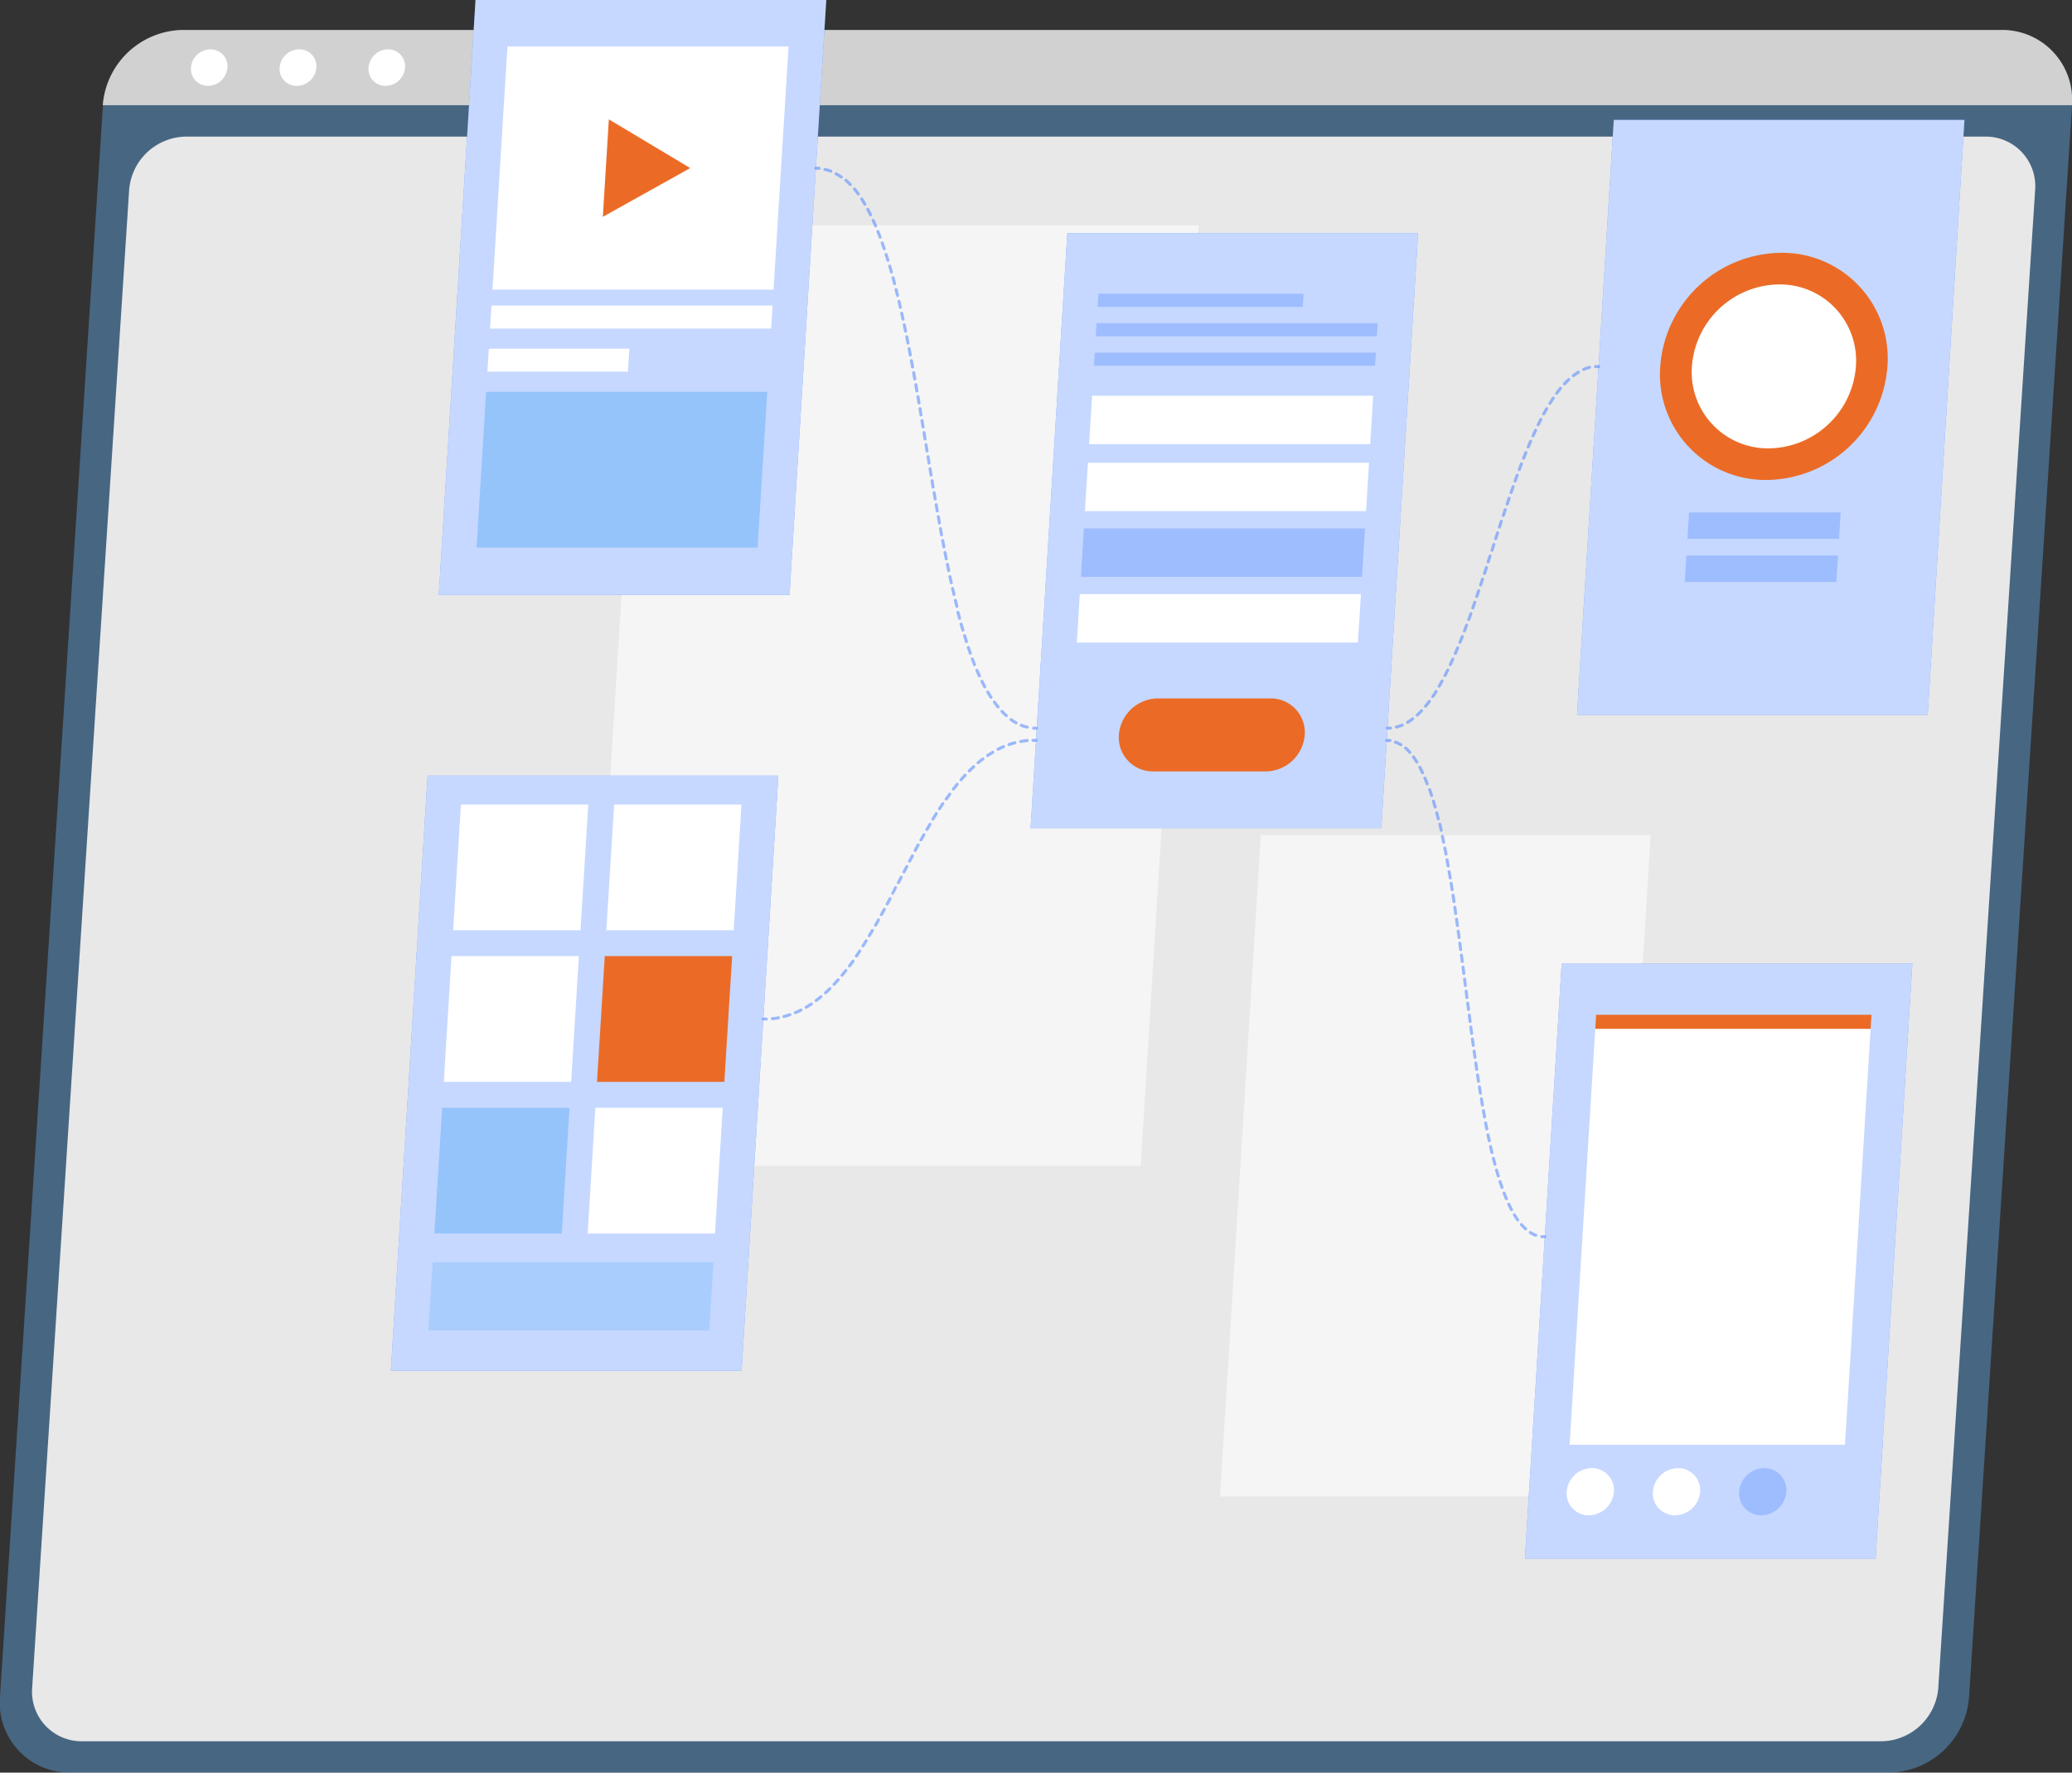 <?xml version="1.0" encoding="UTF-8"?> <svg xmlns="http://www.w3.org/2000/svg" viewBox="0 0 330.41 282.64"><rect x="0" y="0" width="330.41" height="282.64" fill="#333333" stroke="none"/> <defs> <style>.cls-1,.cls-10,.cls-11{fill:#64b1f9;}.cls-1{opacity:0.4;}.cls-2{fill:#e8e8e8;}.cls-3{fill:#f5f5f5;}.cls-4{fill:#d1d1d1;}.cls-5,.cls-7{fill:#fff;}.cls-6,.cls-8{fill:#407bff;}.cls-7{opacity:0.7;}.cls-11,.cls-8{opacity:0.3;}.cls-9{fill:#eb6b26;}.cls-10,.cls-12{opacity:0.5;}</style> </defs> <title>3499478</title> <g id="Background_Complete" data-name="Background Complete"> <path class="cls-1" d="M419.63,360.22h-290a11.14,11.14,0,0,1-11.23-12L134.83,94.36a13,13,0,0,1,12.77-12h290a11.14,11.14,0,0,1,11.23,12L432.4,348.22A13,13,0,0,1,419.63,360.22Z" transform="translate(-118.41 -77.58)"></path> <path class="cls-2" d="M123.54,346.69,139,107.89A9.23,9.23,0,0,1,148,99.36H434.94a7.9,7.9,0,0,1,8,8.53L427.5,346.69a9.23,9.23,0,0,1-9.08,8.53H131.51A7.9,7.9,0,0,1,123.54,346.69Z" transform="translate(-118.41 -77.58)"></path> <polygon class="cls-3" points="181.9 185.88 93.49 185.88 102.75 35.93 191.16 35.93 181.9 185.88"></polygon> <polygon class="cls-3" points="256.71 238.6 194.54 238.6 201.06 133.16 263.22 133.16 256.71 238.6"></polygon> <path class="cls-4" d="M437.57,82.36h-290a13,13,0,0,0-12.77,12h314A11.14,11.14,0,0,0,437.57,82.36Z" transform="translate(-118.41 -77.58)"></path> <path class="cls-5" d="M154.68,88.36a3.15,3.15,0,0,1-3.1,2.91,2.7,2.7,0,0,1-2.72-2.91,3.15,3.15,0,0,1,3.1-2.91A2.69,2.69,0,0,1,154.68,88.36Z" transform="translate(-118.41 -77.58)"></path> <path class="cls-5" d="M168.86,88.36a3.15,3.15,0,0,1-3.1,2.91A2.69,2.69,0,0,1,163,88.36a3.15,3.15,0,0,1,3.1-2.91A2.69,2.69,0,0,1,168.86,88.36Z" transform="translate(-118.41 -77.58)"></path> <path class="cls-5" d="M183,88.36a3.15,3.15,0,0,1-3.1,2.91,2.69,2.69,0,0,1-2.72-2.91,3.15,3.15,0,0,1,3.1-2.91A2.69,2.69,0,0,1,183,88.36Z" transform="translate(-118.41 -77.58)"></path> </g> <g id="Screens"> <polygon class="cls-6" points="307.4 113.98 251.48 113.98 257.34 19.12 313.26 19.12 307.4 113.98"></polygon> <polygon class="cls-7" points="307.4 113.98 251.48 113.98 257.34 19.12 313.26 19.12 307.4 113.98"></polygon> <polygon class="cls-8" points="293.26 85.92 269.08 85.92 269.34 81.7 293.52 81.7 293.26 85.92"></polygon> <polygon class="cls-8" points="292.84 92.8 268.66 92.8 268.92 88.58 293.1 88.58 292.84 92.8"></polygon> <path class="cls-9" d="M419.39,136a19.53,19.53,0,0,1-19.23,18.11,16.83,16.83,0,0,1-17-18.11,19.53,19.53,0,0,1,19.23-18.11A16.83,16.83,0,0,1,419.39,136Z" transform="translate(-118.41 -77.58)"></path> <path class="cls-5" d="M414.36,136a14.1,14.1,0,0,1-13.88,13.07A12.15,12.15,0,0,1,388.21,136a14.1,14.1,0,0,1,13.88-13.07A12.15,12.15,0,0,1,414.36,136Z" transform="translate(-118.41 -77.58)"></path> <polygon class="cls-6" points="125.9 94.86 69.97 94.86 75.83 0 131.76 0 125.9 94.86"></polygon> <polygon class="cls-7" points="125.9 94.86 69.97 94.86 75.83 0 131.76 0 125.9 94.86"></polygon> <polygon class="cls-5" points="123.35 46.19 78.53 46.19 80.92 7.41 125.75 7.41 123.35 46.19"></polygon> <polygon class="cls-5" points="122.97 52.39 78.14 52.39 78.37 48.72 123.2 48.72 122.97 52.39"></polygon> <polygon class="cls-5" points="100.13 59.26 77.72 59.26 77.95 55.6 100.36 55.6 100.13 59.26"></polygon> <polygon class="cls-10" points="120.81 87.31 75.99 87.31 77.52 62.47 122.35 62.47 120.81 87.31"></polygon> <polygon class="cls-9" points="110.07 26.8 97.09 19.03 96.13 34.57 110.07 26.8"></polygon> <polygon class="cls-6" points="220.27 132.05 164.34 132.05 170.2 37.19 226.13 37.19 220.27 132.05"></polygon> <polygon class="cls-7" points="220.27 132.05 164.34 132.05 170.2 37.19 226.13 37.19 220.27 132.05"></polygon> <polygon class="cls-8" points="207.75 48.94 175.02 48.94 175.15 46.84 207.88 46.84 207.75 48.94"></polygon> <polygon class="cls-8" points="219.56 53.63 174.73 53.63 174.86 51.53 219.69 51.53 219.56 53.63"></polygon> <polygon class="cls-8" points="219.27 58.32 174.44 58.32 174.57 56.23 219.4 56.23 219.27 58.32"></polygon> <polygon class="cls-5" points="218.5 70.82 173.67 70.82 174.15 63.1 218.97 63.1 218.5 70.82"></polygon> <polygon class="cls-5" points="217.84 81.5 173.01 81.5 173.49 73.78 218.31 73.78 217.84 81.5"></polygon> <polygon class="cls-8" points="217.19 91.98 172.37 91.98 172.84 84.26 217.67 84.26 217.19 91.98"></polygon> <polygon class="cls-5" points="216.54 102.45 171.72 102.45 172.19 94.73 217.02 94.73 216.54 102.45"></polygon> <path class="cls-9" d="M320.29,200.58h-18a5.42,5.42,0,0,1-5.46-5.82h0a6.3,6.3,0,0,1,6.18-5.82h18a5.42,5.42,0,0,1,5.46,5.82h0A6.3,6.3,0,0,1,320.29,200.58Z" transform="translate(-118.41 -77.58)"></path> <polygon class="cls-6" points="118.26 218.54 62.33 218.54 68.19 123.68 124.12 123.68 118.26 218.54"></polygon> <polygon class="cls-7" points="118.26 218.54 62.33 218.54 68.19 123.68 124.12 123.68 118.26 218.54"></polygon> <polygon class="cls-5" points="92.57 148.33 72.26 148.33 73.5 128.28 93.81 128.28 92.57 148.33"></polygon> <polygon class="cls-11" points="113.1 212.15 68.31 212.15 68.99 201.26 113.77 201.26 113.1 212.15"></polygon> <polygon class="cls-5" points="117 148.33 96.69 148.33 97.93 128.28 118.24 128.28 117 148.33"></polygon> <polygon class="cls-5" points="91.08 172.5 70.77 172.5 72 152.45 92.31 152.45 91.08 172.5"></polygon> <polygon class="cls-9" points="115.51 172.5 95.2 172.5 96.44 152.45 116.75 152.45 115.51 172.5"></polygon> <polygon class="cls-10" points="89.58 196.68 69.27 196.68 70.51 176.63 90.82 176.63 89.58 196.68"></polygon> <polygon class="cls-5" points="114.02 196.68 93.71 196.68 94.94 176.63 115.25 176.63 114.02 196.68"></polygon> <polygon class="cls-6" points="299.09 248.51 243.17 248.51 249.03 153.65 304.95 153.65 299.09 248.51"></polygon> <polygon class="cls-7" points="299.09 248.51 243.17 248.51 249.03 153.65 304.95 153.65 299.09 248.51"></polygon> <polygon class="cls-5" points="294.21 230.36 250.3 230.36 254.39 164.04 298.3 164.04 294.21 230.36"></polygon> <polygon class="cls-9" points="298.44 161.8 254.53 161.8 254.39 164.04 298.3 164.04 298.44 161.8"></polygon> <path class="cls-5" d="M375.77,315.43a4.06,4.06,0,0,1-4,3.76,3.5,3.5,0,0,1-3.53-3.76,4.06,4.06,0,0,1,4-3.76A3.5,3.5,0,0,1,375.77,315.43Z" transform="translate(-118.41 -77.58)"></path> <path class="cls-5" d="M389.52,315.43a4.06,4.06,0,0,1-4,3.76,3.5,3.5,0,0,1-3.53-3.76,4.06,4.06,0,0,1,4-3.76A3.5,3.5,0,0,1,389.52,315.43Z" transform="translate(-118.41 -77.58)"></path> <path class="cls-8" d="M403.27,315.43a4.06,4.06,0,0,1-4,3.76,3.5,3.5,0,0,1-3.53-3.76,4.06,4.06,0,0,1,4-3.76A3.5,3.5,0,0,1,403.27,315.43Z" transform="translate(-118.41 -77.58)"></path> <g class="cls-12"> <path class="cls-6" d="M240.13,240.3a.24.24,0,0,1,0-.48h.48a.24.24,0,0,1,0,.48Z" transform="translate(-118.41 -77.58)"></path> <path class="cls-6" d="M241.57,240.23a.24.24,0,0,1,0-.48q.47,0,.93-.13a.24.24,0,0,1,.28.2.24.24,0,0,1-.2.28q-.48.09-1,.14Zm1.88-.34a.24.24,0,0,1-.06-.48q.46-.12.9-.27a.25.25,0,0,1,.31.15.24.24,0,0,1-.15.31c-.31.1-.62.2-.93.28Zm1.81-.61a.24.24,0,0,1-.09-.47c.29-.12.57-.25.86-.4a.24.24,0,0,1,.22.43q-.44.22-.88.41Zm1.71-.86a.24.24,0,0,1-.12-.45q.41-.24.8-.5a.24.24,0,0,1,.27.4q-.41.27-.83.52A.25.25,0,0,1,247,238.41Zm1.6-1.07a.24.24,0,0,1-.15-.44q.38-.28.74-.59a.24.24,0,1,1,.31.37q-.38.31-.76.6A.24.24,0,0,1,248.58,237.35Zm1.48-1.23a.24.24,0,0,1-.16-.42l.69-.66a.24.24,0,1,1,.34.34q-.35.35-.7.67A.24.24,0,0,1,250.05,236.12Zm1.37-1.35a.24.24,0,0,1-.18-.41l.64-.71a.24.24,0,0,1,.37.32l-.65.72A.24.24,0,0,1,251.42,234.77Zm1.27-1.45a.24.24,0,0,1-.19-.4l.6-.75a.24.24,0,1,1,.38.3l-.6.76A.24.24,0,0,1,252.69,233.32Zm1.18-1.52a.24.24,0,0,1-.14,0,.24.24,0,0,1-.05-.34l.56-.77a.24.24,0,0,1,.4.28l-.57.78A.24.24,0,0,1,253.87,231.8Zm1.11-1.57a.24.24,0,0,1-.14,0,.24.24,0,0,1-.07-.34l.53-.8a.24.24,0,1,1,.41.27l-.53.8A.24.24,0,0,1,255,230.24Zm1.05-1.61a.24.24,0,0,1-.13,0,.24.24,0,0,1-.08-.33l.51-.82a.24.24,0,1,1,.41.25l-.51.82A.24.24,0,0,1,256,228.63Zm1-1.64a.25.25,0,0,1-.12,0,.24.24,0,0,1-.09-.33l.49-.83a.24.24,0,1,1,.42.24l-.49.83A.24.24,0,0,1,257,227Zm1-1.67a.24.24,0,0,1-.12,0,.24.24,0,0,1-.09-.33l.47-.84a.24.24,0,1,1,.42.24l-.47.84A.24.24,0,0,1,258,225.32Zm.94-1.68a.24.24,0,0,1-.12,0,.24.24,0,0,1-.1-.33l.46-.84a.24.24,0,0,1,.43.23l-.46.85A.24.24,0,0,1,258.94,223.64Zm.91-1.69a.24.24,0,0,1-.11,0,.24.24,0,0,1-.1-.33l.45-.85a.24.24,0,1,1,.43.23l-.45.85A.24.24,0,0,1,259.85,221.94Zm.9-1.7-.11,0a.24.24,0,0,1-.1-.33L261,219a.24.24,0,0,1,.43.22l-.45.85A.24.24,0,0,1,260.75,220.24Zm.89-1.71-.11,0a.24.24,0,0,1-.1-.33l.45-.86a.24.24,0,0,1,.43.22l-.45.86A.24.24,0,0,1,261.64,218.54Zm.89-1.71-.11,0a.24.24,0,0,1-.1-.33l.45-.85a.24.24,0,0,1,.43.22l-.45.85A.24.24,0,0,1,262.53,216.83Zm.89-1.71-.11,0a.24.24,0,0,1-.1-.33l.45-.85a.24.24,0,1,1,.43.23l-.45.85A.24.24,0,0,1,263.42,215.12Zm.9-1.7a.24.24,0,0,1-.21-.36l.46-.85a.24.24,0,1,1,.43.23l-.46.85A.24.24,0,0,1,264.33,213.43Zm.92-1.69a.25.25,0,0,1-.12,0,.24.24,0,0,1-.09-.33l.47-.84a.24.24,0,0,1,.42.24l-.47.84A.24.24,0,0,1,265.25,211.74Zm.95-1.67a.24.24,0,0,1-.12,0,.24.24,0,0,1-.09-.33l.49-.83a.25.25,0,0,1,.33-.08.24.24,0,0,1,.09.33l-.49.83A.24.24,0,0,1,266.2,210.06Zm1-1.65a.24.24,0,0,1-.13,0A.24.24,0,0,1,267,208l.51-.82a.24.24,0,0,1,.41.26l-.5.81A.24.24,0,0,1,267.18,208.41Zm1-1.63a.24.24,0,0,1-.2-.37l.53-.81a.24.24,0,0,1,.4.27l-.53.8A.24.24,0,0,1,268.21,206.78Zm1.08-1.59a.24.24,0,0,1-.14,0,.24.24,0,0,1-.06-.34l.57-.78a.24.24,0,1,1,.39.29l-.56.78A.24.24,0,0,1,269.28,205.19Zm1.14-1.55a.24.24,0,0,1-.19-.39l.6-.76a.24.24,0,1,1,.38.31l-.6.75A.24.24,0,0,1,270.43,203.64Zm1.22-1.49a.24.24,0,0,1-.18-.4l.65-.72a.24.24,0,0,1,.36.33l-.64.71A.24.24,0,0,1,271.65,202.16Zm1.31-1.4a.24.24,0,0,1-.17-.41l.7-.67a.24.24,0,1,1,.33.36l-.69.66A.24.24,0,0,1,273,200.75Zm1.42-1.3a.24.24,0,0,1-.16-.43c.25-.21.5-.41.76-.61a.24.24,0,0,1,.29.39q-.37.28-.74.59A.24.24,0,0,1,274.37,199.45Zm1.53-1.16a.24.24,0,0,1-.14-.44q.41-.27.82-.52a.25.25,0,0,1,.33.08.24.24,0,0,1-.08.33c-.27.16-.54.33-.8.5A.24.24,0,0,1,275.9,198.3Zm1.65-1a.24.24,0,0,1-.11-.46q.43-.22.88-.41a.24.24,0,1,1,.19.45q-.43.18-.85.4A.24.24,0,0,1,277.56,197.32Zm1.76-.75a.24.24,0,0,1-.08-.47q.46-.16.93-.28a.24.24,0,0,1,.3.17.24.24,0,0,1-.17.3q-.46.12-.9.27Zm1.85-.49a.24.24,0,0,1,0-.48q.48-.09,1-.14a.23.23,0,0,1,.27.21.24.24,0,0,1-.21.27q-.47.05-.93.14Z" transform="translate(-118.41 -77.58)"></path> <path class="cls-6" d="M283.13,195.87a.24.24,0,0,1,0-.48h.49a.24.24,0,0,1,0,.48h-.48Z" transform="translate(-118.41 -77.58)"></path> <path class="cls-6" d="M339.66,193.92a.24.24,0,1,1,0-.48l.46,0a.23.23,0,0,1,.26.22.24.24,0,0,1-.22.26Z" transform="translate(-118.41 -77.58)"></path> <path class="cls-6" d="M341.1,193.74a.24.24,0,0,1-.06-.48,6,6,0,0,0,.87-.29.24.24,0,1,1,.19.45,6.43,6.43,0,0,1-.94.32Zm1.77-.75a.24.24,0,0,1-.12-.45,8.63,8.63,0,0,0,.78-.53.24.24,0,0,1,.29.39,8.74,8.74,0,0,1-.82.56A.24.24,0,0,1,342.86,193Zm1.54-1.16a.24.24,0,0,1-.16-.42c.23-.21.45-.43.67-.67a.24.24,0,0,1,.35.33q-.35.37-.7.69A.24.24,0,0,1,344.4,191.84Zm1.33-1.41a.24.24,0,0,1-.19-.4q.3-.36.59-.75a.24.24,0,1,1,.39.29c-.2.27-.4.53-.6.77A.24.24,0,0,1,345.73,190.43Zm1.16-1.56a.24.24,0,0,1-.14,0,.24.24,0,0,1-.07-.34q.27-.39.52-.81a.24.24,0,1,1,.41.26c-.18.28-.35.56-.53.82A.24.24,0,0,1,346.89,188.87Zm1-1.65a.24.24,0,0,1-.12,0,.24.24,0,0,1-.09-.33l.47-.84a.24.24,0,1,1,.43.23l-.48.85A.24.24,0,0,1,347.91,187.23Zm.93-1.7a.24.24,0,0,1-.11,0,.24.24,0,0,1-.1-.33l.43-.86a.24.24,0,0,1,.44.21l-.44.87A.24.24,0,0,1,348.84,185.53Zm.85-1.74-.1,0a.24.24,0,0,1-.12-.32l.4-.88a.24.24,0,1,1,.44.2l-.41.89A.24.24,0,0,1,349.7,183.78Zm.8-1.77-.1,0a.24.24,0,0,1-.13-.32l.38-.89a.24.24,0,0,1,.45.19l-.38.9A.24.24,0,0,1,350.49,182Zm.75-1.79-.09,0a.24.24,0,0,1-.13-.32l.36-.9a.24.24,0,0,1,.45.18l-.36.9A.24.24,0,0,1,351.24,180.22Zm.71-1.81-.09,0a.24.24,0,0,1-.14-.31l.34-.91a.25.25,0,0,1,.31-.14.24.24,0,0,1,.14.31l-.34.91A.24.24,0,0,1,351.95,178.41Zm.68-1.82h-.08a.24.24,0,0,1-.14-.31l.33-.91a.24.24,0,1,1,.46.16l-.33.91A.24.24,0,0,1,352.63,176.59Zm.65-1.83h-.08a.24.24,0,0,1-.15-.31l.32-.92a.24.24,0,0,1,.46.16l-.32.92A.24.24,0,0,1,353.28,174.77Zm.63-1.83h-.08a.24.24,0,0,1-.15-.31l.31-.92a.24.24,0,0,1,.31-.15.24.24,0,0,1,.15.31l-.31.92A.24.24,0,0,1,353.91,172.93Zm.62-1.84h-.08a.24.24,0,0,1-.15-.31l.3-.92a.24.24,0,0,1,.46.15l-.3.92A.24.24,0,0,1,354.53,171.09Zm.61-1.84h-.08a.24.24,0,0,1-.15-.31l.3-.92a.25.25,0,0,1,.31-.16.24.24,0,0,1,.16.31l-.3.92A.24.24,0,0,1,355.14,169.25Zm.6-1.84h-.08a.24.24,0,0,1-.16-.31l.3-.92a.24.24,0,1,1,.46.15l-.3.92A.24.24,0,0,1,355.74,167.41Zm.6-1.85h-.07a.24.24,0,0,1-.16-.3l.3-.93a.24.24,0,1,1,.46.15l-.3.93A.24.24,0,0,1,356.34,165.56Zm.6-1.85h-.08a.24.24,0,0,1-.16-.31l.3-.92a.24.24,0,1,1,.46.15l-.3.92A.24.24,0,0,1,356.93,163.71Zm.6-1.85h-.08a.24.24,0,0,1-.16-.31l.3-.92a.24.24,0,1,1,.46.15l-.3.92A.24.24,0,0,1,357.53,161.87Zm.61-1.84h-.08a.24.24,0,0,1-.15-.31l.3-.92a.24.24,0,1,1,.46.15l-.3.92A.24.24,0,0,1,358.14,160Zm.61-1.84h-.08a.24.24,0,0,1-.15-.31l.31-.92a.24.24,0,0,1,.46.16L359,158A.24.24,0,0,1,358.75,158.18Zm.63-1.84h-.08a.24.24,0,0,1-.15-.31l.32-.92a.24.24,0,0,1,.46.16l-.32.92A.24.24,0,0,1,359.38,156.34Zm.64-1.83h-.08a.24.24,0,0,1-.15-.31l.33-.91a.24.24,0,0,1,.31-.14.24.24,0,0,1,.14.31l-.33.91A.24.24,0,0,1,360,154.51Zm.66-1.82h-.08a.24.24,0,0,1-.14-.31l.34-.91a.24.24,0,0,1,.45.17l-.34.91A.24.24,0,0,1,360.68,152.69Zm.69-1.81-.09,0a.24.24,0,0,1-.14-.31l.36-.9a.24.24,0,0,1,.32-.13.24.24,0,0,1,.13.32l-.36.9A.24.24,0,0,1,361.38,150.87Zm.73-1.8-.09,0a.24.24,0,0,1-.13-.32l.38-.9a.24.24,0,1,1,.45.19l-.38.89A.24.24,0,0,1,362.1,149.08Zm.77-1.78-.1,0a.24.24,0,0,1-.12-.32l.41-.89a.24.24,0,1,1,.44.21l-.4.88A.24.24,0,0,1,362.87,147.29Zm.82-1.76-.11,0a.24.24,0,0,1-.11-.32l.44-.87a.24.24,0,0,1,.43.22l-.43.86A.24.24,0,0,1,363.69,145.54Zm.89-1.73a.24.24,0,0,1-.12,0,.24.24,0,0,1-.1-.33l.48-.85a.24.24,0,1,1,.42.24l-.47.84A.24.24,0,0,1,364.58,143.81Zm1-1.68a.24.24,0,0,1-.21-.37q.26-.42.53-.82a.24.24,0,1,1,.4.27c-.17.26-.35.53-.52.81A.24.24,0,0,1,365.55,142.13Zm1.08-1.61a.24.24,0,0,1-.2-.39c.2-.27.4-.53.6-.77a.24.24,0,0,1,.38.31q-.3.36-.59.75A.24.24,0,0,1,366.64,140.53Zm1.23-1.49a.24.24,0,0,1-.18-.41c.23-.25.46-.48.7-.69a.24.24,0,1,1,.33.36q-.34.31-.67.67A.24.24,0,0,1,367.87,139Zm1.42-1.31a.24.24,0,0,1-.15-.43,9,9,0,0,1,.82-.56.24.24,0,0,1,.25.42,8.48,8.48,0,0,0-.77.53A.24.24,0,0,1,369.29,137.73Zm1.65-1a.24.24,0,0,1-.1-.46,6.65,6.65,0,0,1,.95-.33.24.24,0,0,1,.12.47,6.32,6.32,0,0,0-.88.3Z" transform="translate(-118.41 -77.58)"></path> <path class="cls-6" d="M372.84,136.27a.24.24,0,0,1,0-.48l.5,0a.24.24,0,1,1,0,.48l-.46,0Z" transform="translate(-118.41 -77.58)"></path> <path class="cls-6" d="M340,195.89h0l-.45,0a.24.24,0,0,1,0-.48,4.4,4.4,0,0,1,.51,0,.24.24,0,0,1,0,.48Z" transform="translate(-118.41 -77.58)"></path> <path class="cls-6" d="M363.29,274.76h-.08a4.87,4.87,0,0,1-.9-.45.24.24,0,0,1,.26-.41,4.32,4.32,0,0,0,.81.41.24.24,0,0,1-.08.47Zm-1.6-1a.25.25,0,0,1-.16-.06,8.08,8.08,0,0,1-.69-.7.24.24,0,1,1,.37-.32,7.68,7.68,0,0,0,.65.66.24.24,0,0,1,0,.34A.24.24,0,0,1,361.68,273.76Zm-1.26-1.43a.24.24,0,0,1-.2-.1c-.18-.26-.36-.53-.54-.82a.24.24,0,1,1,.41-.25c.17.28.34.54.52.79a.24.24,0,0,1-.06.34A.25.25,0,0,1,360.43,272.33Zm-1-1.64a.24.24,0,0,1-.21-.13q-.22-.42-.43-.87a.24.24,0,0,1,.44-.2q.21.44.42.85a.24.24,0,0,1-.1.33A.24.24,0,0,1,359.43,270.69Zm-.82-1.74a.24.24,0,0,1-.22-.15q-.18-.44-.36-.9a.24.24,0,1,1,.45-.17q.18.46.36.89a.24.24,0,0,1-.13.32Zm-.69-1.8a.24.24,0,0,1-.23-.16q-.16-.45-.31-.92a.24.24,0,0,1,.16-.31.24.24,0,0,1,.31.16c.1.31.2.61.31.91a.24.24,0,0,1-.15.31Zm-.6-1.83a.24.24,0,0,1-.23-.17c-.09-.3-.18-.62-.27-.93a.24.24,0,0,1,.47-.13l.27.92a.24.24,0,0,1-.16.3Zm-.53-1.86a.24.24,0,0,1-.23-.18l-.24-.93a.24.24,0,0,1,.47-.12l.24.93a.24.24,0,0,1-.17.3Zm-.47-1.87a.24.24,0,0,1-.24-.19l-.22-.94a.24.24,0,0,1,.18-.29.24.24,0,0,1,.29.18l.22.94a.24.24,0,0,1-.18.29Zm-.43-1.88a.24.24,0,0,1-.24-.19l-.2-.94a.24.24,0,0,1,.19-.29.24.24,0,0,1,.29.19l.2.94a.24.24,0,0,1-.19.29Zm-.39-1.89a.24.24,0,0,1-.24-.19l-.19-.95a.24.24,0,1,1,.48-.09l.19.94a.24.24,0,0,1-.19.29Zm-.36-1.89a.24.24,0,0,1-.24-.2l-.17-1a.24.24,0,0,1,.48-.09q.08.48.17.95a.24.24,0,0,1-.19.28Zm-.34-1.9a.24.24,0,0,1-.24-.2l-.16-1a.24.24,0,0,1,.2-.28.25.25,0,0,1,.28.2l.16.95a.24.24,0,0,1-.2.28Zm-.32-1.9a.24.24,0,0,1-.24-.2l-.15-1a.24.24,0,0,1,.48-.08l.15,1a.24.24,0,0,1-.2.28Zm-.3-1.9a.24.24,0,0,1-.24-.21l-.15-1a.24.24,0,1,1,.48-.07l.14,1a.24.24,0,0,1-.2.28Zm-.29-1.91a.24.24,0,0,1-.24-.21l-.14-1a.24.24,0,0,1,.21-.27.23.23,0,0,1,.27.21l.14,1a.24.24,0,0,1-.2.28Zm-.28-1.91a.24.24,0,0,1-.24-.21l-.13-1a.24.24,0,0,1,.21-.27.24.24,0,0,1,.27.21l.13,1a.24.24,0,0,1-.21.27Zm-.27-1.91a.24.24,0,0,1-.24-.21l-.13-1a.24.24,0,0,1,.21-.27.24.24,0,0,1,.27.21l.13,1a.24.24,0,0,1-.21.27Zm-.26-1.91a.24.24,0,0,1-.24-.21l-.13-1a.24.24,0,0,1,.21-.27.23.23,0,0,1,.27.21l.13,1a.24.24,0,0,1-.21.27Zm-.25-1.91a.24.24,0,0,1-.24-.21l-.12-1a.24.24,0,0,1,.21-.27.23.23,0,0,1,.27.21l.13,1a.24.24,0,0,1-.21.27Zm-.25-1.91a.24.24,0,0,1-.24-.21l-.12-1a.24.24,0,0,1,.21-.27.24.24,0,0,1,.27.21l.12,1a.24.24,0,0,1-.21.27Zm-.25-1.91a.24.24,0,0,1-.24-.21l-.12-1a.24.24,0,0,1,.21-.27.23.23,0,0,1,.27.21l.12,1a.24.24,0,0,1-.21.27Zm-.25-1.91a.24.24,0,0,1-.24-.21l-.12-1a.24.24,0,0,1,.21-.27.23.23,0,0,1,.27.21l.12,1a.24.24,0,0,1-.21.27Zm-.25-1.92a.24.24,0,0,1-.24-.21l-.12-1a.24.24,0,0,1,.21-.27.23.23,0,0,1,.27.21l.12,1a.24.24,0,0,1-.21.27Zm-.25-1.91a.24.24,0,0,1-.24-.21l-.12-1a.24.24,0,0,1,.21-.27.23.23,0,0,1,.27.21l.13,1a.24.24,0,0,1-.21.27Zm-.25-1.91a.24.24,0,0,1-.24-.21l-.13-1a.24.24,0,0,1,.21-.27.24.24,0,0,1,.27.21l.13,1a.24.24,0,0,1-.21.27Zm-.26-1.91a.24.24,0,0,1-.24-.21c0-.32-.09-.64-.13-1a.24.24,0,0,1,.21-.27.24.24,0,0,1,.27.21q.07.48.13,1a.24.24,0,0,1-.21.27Zm-.26-1.91a.24.24,0,0,1-.24-.21l-.13-1a.24.24,0,0,1,.21-.27.23.23,0,0,1,.27.21l.13,1a.24.24,0,0,1-.21.27Zm-.27-1.91a.24.24,0,0,1-.24-.21l-.14-1a.24.24,0,1,1,.48-.07l.14,1a.24.24,0,0,1-.21.27Zm-.28-1.91a.24.24,0,0,1-.24-.21l-.14-1a.24.24,0,0,1,.2-.28.23.23,0,0,1,.28.2l.15,1a.24.24,0,0,1-.2.28Zm-.29-1.9a.24.24,0,0,1-.24-.2l-.15-1a.24.24,0,0,1,.48-.08l.15,1a.24.24,0,0,1-.2.28Zm-.31-1.9a.24.24,0,0,1-.24-.2l-.16-.95a.24.24,0,0,1,.48-.08l.16,1a.24.24,0,0,1-.2.28Zm-.33-1.9a.24.24,0,0,1-.24-.2q-.08-.48-.17-.95a.24.24,0,1,1,.48-.09l.17,1a.24.24,0,0,1-.2.28ZM349,214a.24.24,0,0,1-.24-.2l-.19-.94a.24.24,0,1,1,.48-.1l.19.95a.24.24,0,0,1-.19.28Zm-.38-1.89a.24.24,0,0,1-.24-.19l-.2-.94a.24.24,0,0,1,.19-.29.24.24,0,0,1,.29.19l.2.95a.24.24,0,0,1-.19.29Zm-.41-1.88A.24.24,0,0,1,348,210l-.22-.94a.24.24,0,0,1,.47-.11q.11.46.22.94a.24.24,0,0,1-.18.29Zm-.45-1.87a.24.24,0,0,1-.24-.18q-.12-.47-.24-.93a.24.24,0,0,1,.47-.12l.24.94a.24.24,0,0,1-.18.29Zm-.5-1.86a.24.24,0,0,1-.23-.18c-.09-.31-.18-.62-.27-.92a.24.24,0,0,1,.46-.14c.09.3.18.61.28.93a.24.24,0,0,1-.17.3Zm-.56-1.84a.24.24,0,0,1-.23-.17q-.15-.46-.31-.91a.24.24,0,0,1,.15-.31.24.24,0,0,1,.31.15q.16.45.31.92a.24.24,0,0,1-.16.31ZM346,202.8a.24.24,0,0,1-.23-.16q-.18-.46-.36-.89a.24.24,0,1,1,.45-.19q.18.44.36.9a.24.24,0,0,1-.14.31Zm-.75-1.77a.24.24,0,0,1-.22-.14q-.21-.44-.42-.85a.24.24,0,1,1,.43-.23q.22.42.44.87a.24.24,0,0,1-.12.32Zm-.91-1.7a.24.24,0,0,1-.21-.12q-.25-.42-.52-.79a.24.24,0,0,1,.06-.34.25.25,0,0,1,.34.06c.18.26.36.53.54.82a.24.24,0,0,1-.08.33A.24.24,0,0,1,344.37,199.33Zm-1.12-1.55a.24.24,0,0,1-.18-.08,7.56,7.56,0,0,0-.65-.66.24.24,0,0,1,.32-.36,7.73,7.73,0,0,1,.7.7.24.24,0,0,1-.18.4Zm-1.44-1.25a.24.24,0,0,1-.13,0,4.29,4.29,0,0,0-.8-.39.24.24,0,1,1,.17-.46,4.89,4.89,0,0,1,.89.44.24.24,0,0,1-.13.45Z" transform="translate(-118.41 -77.58)"></path> <path class="cls-6" d="M364.75,275l-.51,0a.24.24,0,0,1-.21-.27.24.24,0,0,1,.27-.21l.45,0a.24.24,0,1,1,0,.48Z" transform="translate(-118.41 -77.58)"></path> <path class="cls-6" d="M249,104.65h0l-.47,0a.24.24,0,1,1,0-.48l.5,0a.24.24,0,0,1,0,.48Z" transform="translate(-118.41 -77.58)"></path> <path class="cls-6" d="M282.23,193.75h-.05a6.73,6.73,0,0,1-1-.3.24.24,0,0,1,.18-.45,6.13,6.13,0,0,0,.89.28.24.24,0,0,1-.05.48Zm-1.79-.7a.24.24,0,0,1-.12,0,8.4,8.4,0,0,1-.83-.53.24.24,0,1,1,.29-.39,7.9,7.9,0,0,0,.78.5.24.24,0,0,1-.12.45Zm-1.56-1.12a.24.24,0,0,1-.16-.06c-.23-.21-.47-.44-.7-.69a.24.24,0,0,1,.35-.33c.22.24.45.46.67.66a.24.24,0,0,1-.16.42Zm-1.32-1.4a.24.24,0,0,1-.19-.09q-.3-.37-.59-.78a.24.24,0,0,1,.39-.28q.28.4.58.76a.24.24,0,0,1-.19.4ZM276.43,189a.24.24,0,0,1-.2-.11q-.26-.4-.51-.84a.24.24,0,1,1,.42-.24q.24.42.5.82a.24.24,0,0,1-.07.33A.24.24,0,0,1,276.43,189Zm-1-1.67a.24.24,0,0,1-.21-.13q-.23-.42-.44-.87a.24.24,0,1,1,.44-.21q.22.44.44.86a.24.24,0,0,1-.1.33A.24.24,0,0,1,275.46,187.29Zm-.85-1.74a.24.24,0,0,1-.22-.14l-.39-.89a.24.24,0,1,1,.45-.19l.39.88a.24.24,0,0,1-.12.32Zm-.76-1.79a.24.24,0,0,1-.23-.15l-.35-.91a.24.24,0,1,1,.45-.17l.35.9a.24.24,0,0,1-.14.31Zm-.68-1.82a.24.24,0,0,1-.23-.16l-.32-.92a.24.24,0,1,1,.46-.15l.32.91a.24.24,0,0,1-.15.31Zm-.62-1.84a.24.24,0,0,1-.23-.17L272,179a.24.24,0,1,1,.46-.14l.29.92a.24.24,0,0,1-.16.31Zm-.57-1.86a.24.24,0,0,1-.23-.17l-.27-.93a.24.24,0,0,1,.47-.13l.27.93a.24.24,0,0,1-.16.3Zm-.53-1.87a.24.24,0,0,1-.23-.18l-.25-.94a.24.24,0,0,1,.17-.3.24.24,0,0,1,.3.17l.25.94a.24.24,0,0,1-.17.3ZM271,174.5a.24.24,0,0,1-.24-.18l-.23-.94a.24.24,0,1,1,.47-.12l.23.94a.24.24,0,0,1-.18.29Zm-.46-1.89a.24.24,0,0,1-.24-.19l-.22-.95a.24.24,0,1,1,.47-.11l.22.94a.24.24,0,0,1-.18.29Zm-.44-1.89a.24.24,0,0,1-.24-.19l-.21-.95a.24.24,0,0,1,.19-.29.24.24,0,0,1,.29.19l.21.95a.24.24,0,0,1-.18.29Zm-.41-1.9a.24.24,0,0,1-.24-.19l-.2-1a.24.24,0,0,1,.19-.29.23.23,0,0,1,.29.19l.2.95a.24.24,0,0,1-.19.29Zm-.39-1.9a.24.24,0,0,1-.24-.19l-.19-1a.24.24,0,0,1,.19-.29.24.24,0,0,1,.29.19l.19,1a.24.24,0,0,1-.19.29Zm-.38-1.9a.24.24,0,0,1-.24-.2l-.18-1a.24.24,0,0,1,.48-.09l.18,1a.24.24,0,0,1-.19.28Zm-.36-1.91a.24.24,0,0,1-.24-.2l-.18-1a.24.24,0,0,1,.19-.28.24.24,0,0,1,.28.19l.18,1a.24.24,0,0,1-.19.28Zm-.35-1.91a.24.24,0,0,1-.24-.2l-.17-1a.24.24,0,0,1,.2-.28.24.24,0,0,1,.28.2l.17,1a.24.24,0,0,1-.2.28Zm-.34-1.91a.24.24,0,0,1-.24-.2l-.17-1a.24.24,0,0,1,.48-.08l.17,1a.24.24,0,0,1-.2.28Zm-.34-1.91a.24.24,0,0,1-.24-.2l-.16-1a.24.24,0,0,1,.2-.28.25.25,0,0,1,.28.2l.16,1a.24.24,0,0,1-.2.28Zm-.33-1.91a.24.24,0,0,1-.24-.2l-.16-1a.24.24,0,0,1,.48-.08l.16,1a.24.24,0,0,1-.2.28Zm-.32-1.91a.24.24,0,0,1-.24-.2l-.16-1a.24.24,0,1,1,.48-.08l.16,1a.24.24,0,0,1-.2.28Zm-.32-1.91a.24.24,0,0,1-.24-.2l-.16-1a.24.24,0,0,1,.48-.08l.16,1a.24.24,0,0,1-.2.28Zm-.32-1.92a.24.24,0,0,1-.24-.2l-.16-1a.24.24,0,0,1,.2-.28.25.25,0,0,1,.28.2l.16,1a.24.24,0,0,1-.2.28Zm-.32-1.92a.24.24,0,0,1-.24-.2l-.16-1a.24.24,0,1,1,.48-.08l.16,1a.24.24,0,0,1-.2.28Zm-.32-1.92a.24.24,0,0,1-.24-.2l-.16-1a.24.24,0,0,1,.48-.08l.16,1a.24.24,0,0,1-.2.28Zm-.32-1.91a.24.24,0,0,1-.24-.2l-.16-1a.24.24,0,1,1,.48-.08l.16,1a.24.24,0,0,1-.2.28Zm-.33-1.91a.24.24,0,0,1-.24-.2l-.16-1a.24.24,0,0,1,.2-.28.25.25,0,0,1,.28.2l.16,1a.24.24,0,0,1-.2.28Zm-.33-1.91a.24.24,0,0,1-.24-.2l-.17-1a.24.24,0,0,1,.48-.09l.17,1a.24.24,0,0,1-.2.28Zm-.34-1.91a.24.24,0,0,1-.24-.2l-.17-1a.24.24,0,0,1,.48-.09l.17,1a.24.24,0,0,1-.2.28Zm-.35-1.91a.24.24,0,0,1-.24-.2l-.18-1a.24.24,0,1,1,.48-.09l.18,1a.24.24,0,0,1-.19.28Zm-.36-1.91a.24.24,0,0,1-.24-.2l-.18-1a.24.24,0,0,1,.48-.09l.18,1a.24.24,0,0,1-.19.28Zm-.37-1.91a.24.24,0,0,1-.24-.19l-.19-1a.24.24,0,1,1,.47-.1l.19,1a.24.24,0,0,1-.19.29Zm-.39-1.9a.24.24,0,0,1-.24-.19l-.2-1a.24.24,0,0,1,.19-.29.25.25,0,0,1,.29.19l.2,1a.24.24,0,0,1-.19.29Zm-.4-1.9a.24.24,0,0,1-.24-.19l-.21-.95a.24.24,0,0,1,.47-.11l.21.95a.24.24,0,0,1-.19.29Zm-.42-1.89a.24.24,0,0,1-.24-.19l-.22-.95a.24.24,0,0,1,.47-.11l.22.95a.24.24,0,0,1-.18.29Zm-.45-1.89a.24.24,0,0,1-.24-.18l-.23-.94a.24.24,0,1,1,.47-.12l.23.94a.24.24,0,0,1-.18.29Zm-.48-1.88a.24.24,0,0,1-.23-.18l-.25-.94a.24.24,0,0,1,.17-.3.24.24,0,0,1,.3.17l.25.94a.24.24,0,0,1-.17.29Zm-.51-1.87a.24.24,0,0,1-.23-.18l-.27-.93a.24.24,0,0,1,.46-.14q.14.46.27.94a.24.24,0,0,1-.17.3Zm-.55-1.86a.24.24,0,0,1-.23-.17l-.29-.92a.24.24,0,0,1,.46-.15l.29.93a.24.24,0,0,1-.16.3Zm-.59-1.85a.24.24,0,0,1-.23-.17l-.32-.91a.24.24,0,0,1,.46-.16l.32.92a.24.24,0,0,1-.15.31Zm-.65-1.83a.24.24,0,0,1-.23-.16l-.35-.9a.24.24,0,0,1,.45-.18c.12.3.24.6.35.91a.24.24,0,0,1-.14.31Zm-.72-1.8a.24.24,0,0,1-.22-.15l-.39-.88a.24.24,0,0,1,.44-.2q.2.44.39.89a.24.24,0,0,1-.13.32Zm-.81-1.77a.24.24,0,0,1-.22-.14c-.14-.29-.29-.58-.44-.86a.24.24,0,1,1,.43-.23q.23.42.45.87a.24.24,0,0,1-.11.32Zm-.91-1.71a.24.24,0,0,1-.21-.12q-.25-.42-.5-.82a.24.24,0,1,1,.41-.26q.26.41.51.84a.24.24,0,0,1-.09.33A.24.24,0,0,1,256.29,110.36Zm-1.05-1.63a.24.24,0,0,1-.2-.1q-.29-.39-.58-.76a.24.24,0,0,1,.38-.31q.3.37.6.78a.24.24,0,0,1-.05.34A.24.24,0,0,1,255.24,108.73ZM254,107.24a.24.24,0,0,1-.18-.07c-.22-.24-.45-.46-.68-.66a.24.24,0,0,1,.32-.36c.24.21.48.44.71.68a.24.24,0,0,1-.18.41ZM252.56,106a.24.24,0,0,1-.14,0,7.89,7.89,0,0,0-.79-.49.24.24,0,1,1,.23-.43,8.06,8.06,0,0,1,.84.53.24.24,0,0,1-.14.44Zm-1.69-.91-.08,0a6.82,6.82,0,0,0-.88-.26.24.24,0,0,1,.11-.47,7,7,0,0,1,.95.28.24.24,0,0,1-.08.47Z" transform="translate(-118.41 -77.58)"></path> <path class="cls-6" d="M283.74,193.92l-.5,0a.24.24,0,1,1,0-.48l.46,0a.24.24,0,0,1,0,.48Z" transform="translate(-118.41 -77.58)"></path> </g> </g> </svg> 